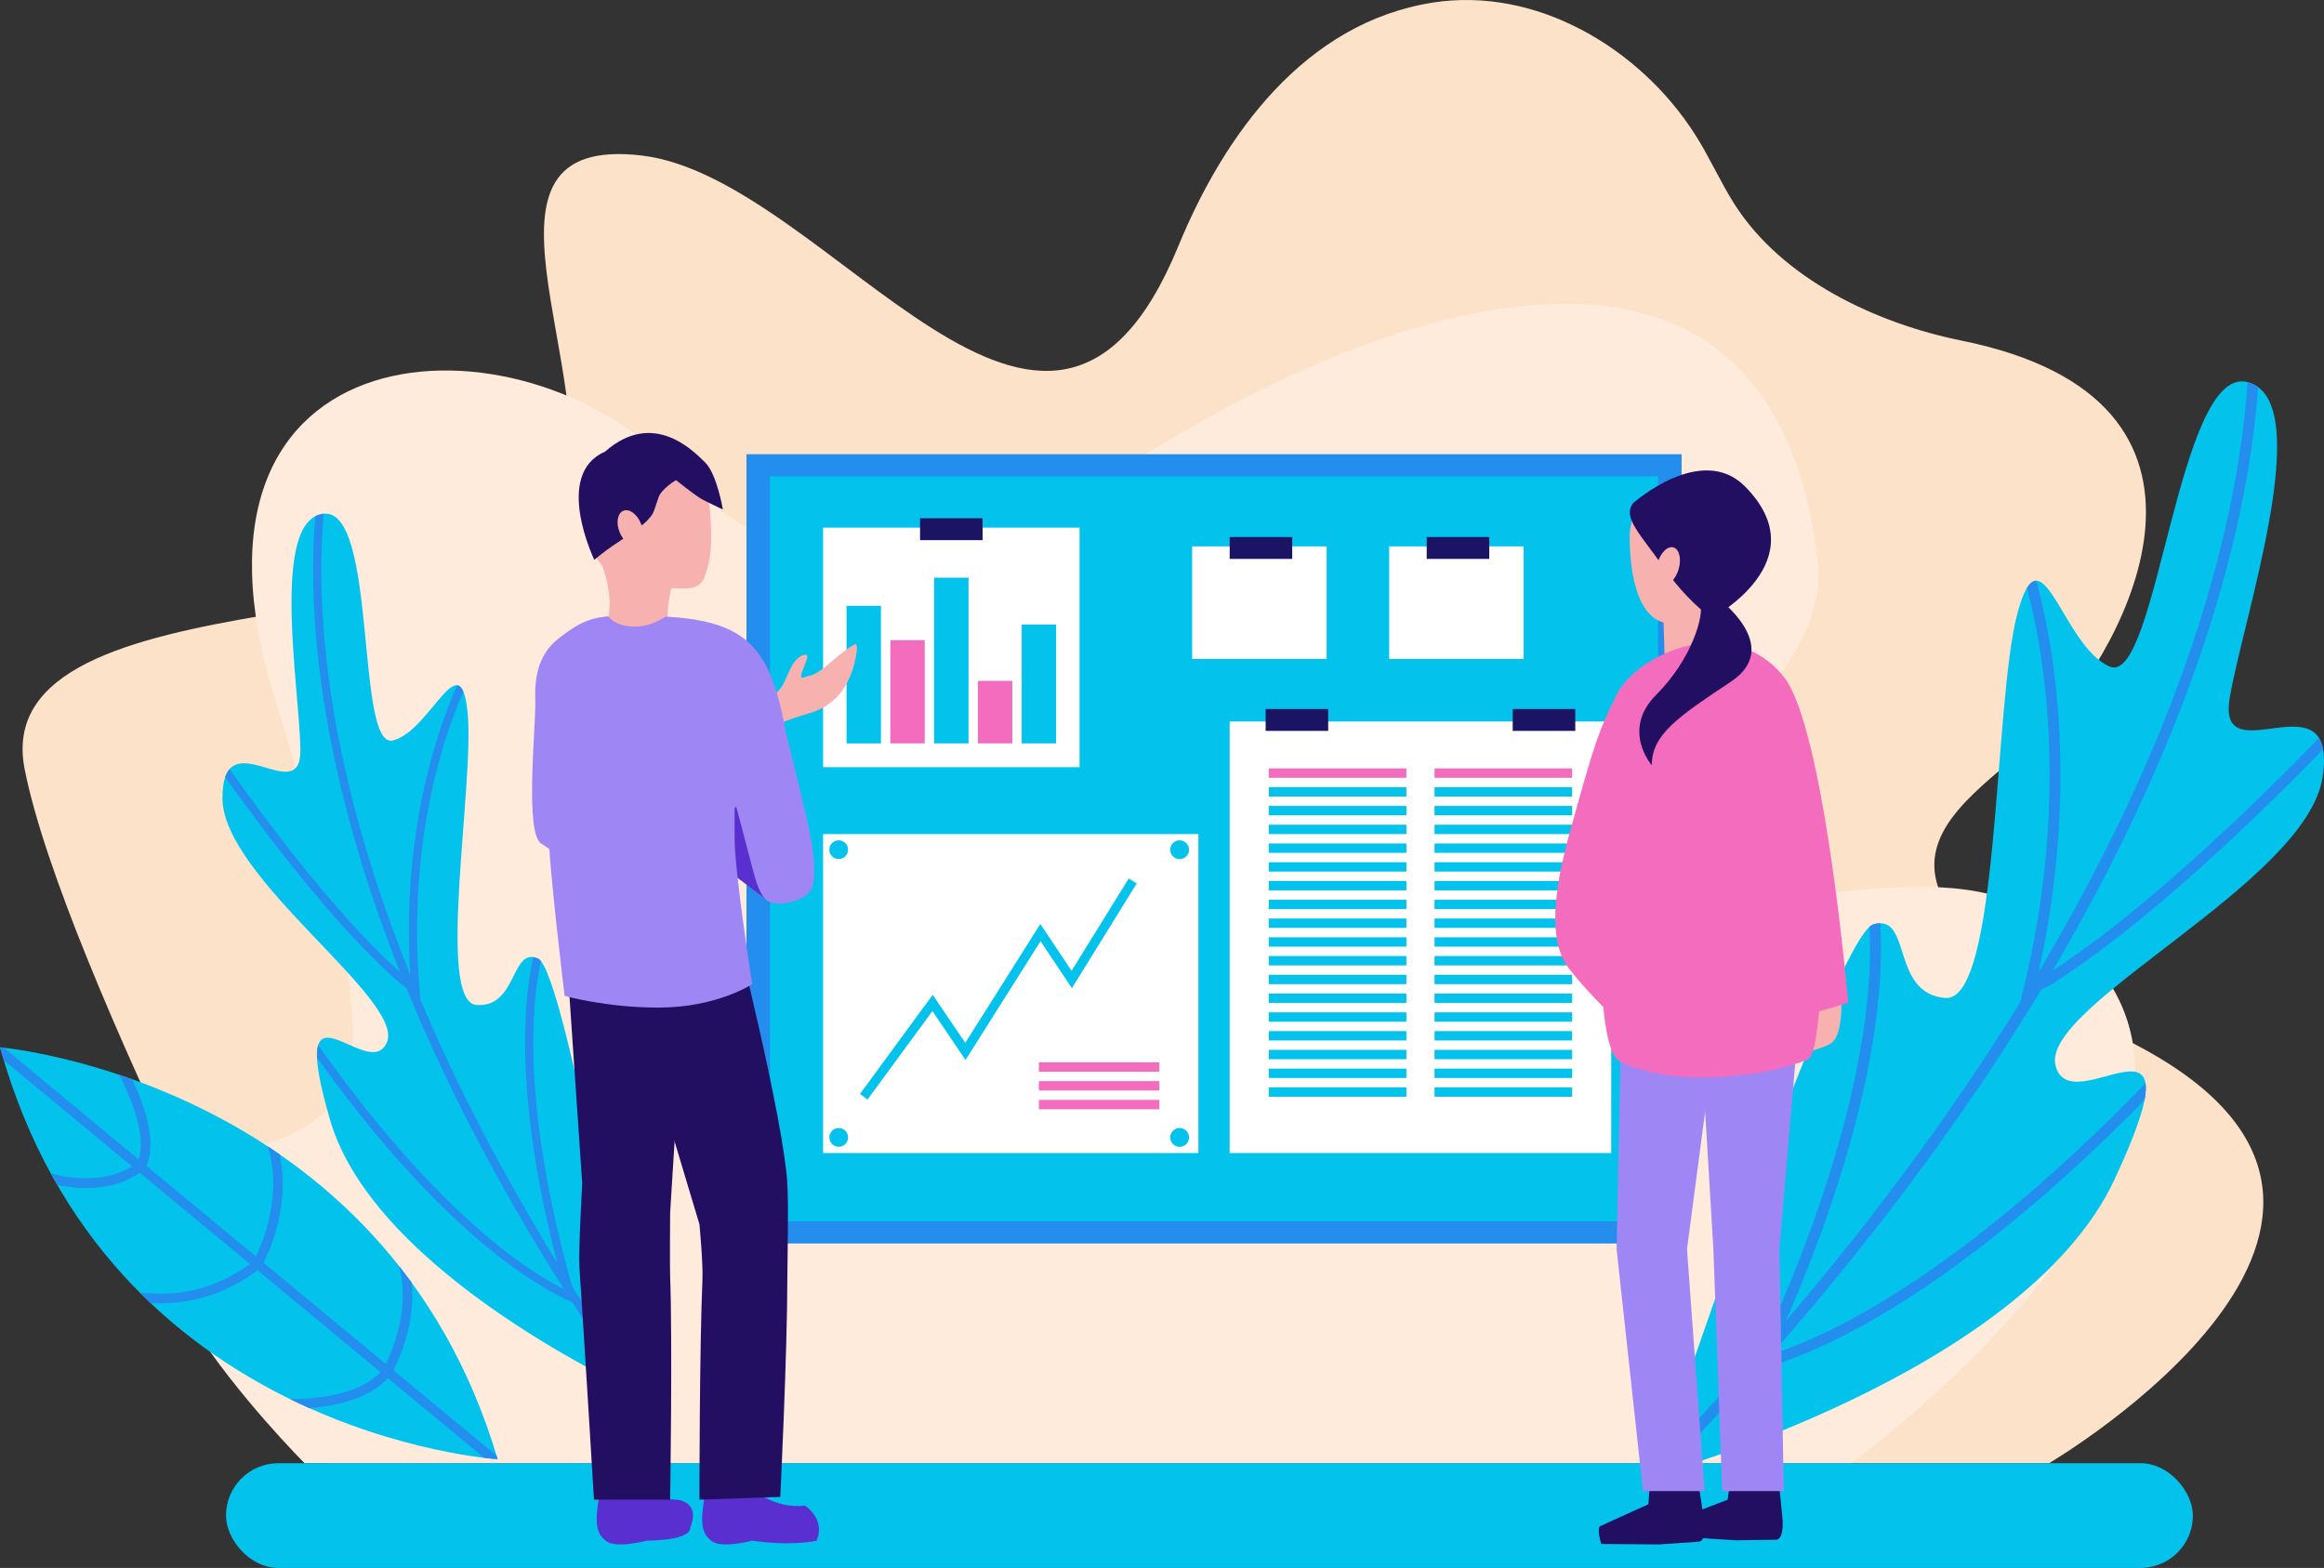 <svg id="_1" data-name="1" xmlns="http://www.w3.org/2000/svg" viewBox="0 0 2666.22 1799.1"><rect x="0" y="0" width="2666.22" height="1799.1" fill="#333333" stroke="none"/><defs><style>.cls-1{fill:#fde2ca;}.cls-2{fill:#feebdc;}.cls-3{fill:#03c3ed;}.cls-4{fill:none;}.cls-5{fill:#238eed;}.cls-6{fill:#fff;}.cls-7{fill:#1b1464;}.cls-8{fill:#f46cbd;}.cls-9{fill:#f7b2b0;}.cls-10{fill:#5930cf;}.cls-11{fill:#230f61;}.cls-12{fill:#9e87f5;}</style></defs><path class="cls-1" d="M451.91,1779.37H2426.33s481.8-283.18,96.36-481.8-184.86-271.39-96.36-363.81S2666.24,560.11,2326,491.28c-97.5-19.72-206-70.29-260.94-157.21-16.3-25.77-28.57-53.91-45-79.59-63.76-99.65-182.84-169.72-301.11-151-146.31,23.17-238.81,151-291.66,279.64-149.46,363.81-399.21-78.66-615.53-104.22S766.56,526.68,723.3,684,58.6,752.83,103.83,982.92,451.91,1779.37,451.91,1779.37Z" transform="translate(-75.56 -100.45)"/><path class="cls-2" d="M425,1779.37H2199.48s543.24-395.86,226.35-622.42c-130.46-93.27-337.12,20-467.68-50.22-91.72-49.33,222.42-193.73,202.69-362.34C2108.14,294,1669,453.81,1418.49,604.48c-191.58,115.22-388.77,226-566.74,35.88S257.37,470,390.41,900.45s126.14,487.89-74.3,529.15S425,1779.37,425,1779.37Z" transform="translate(-75.56 -100.45)"/><path class="cls-3" d="M1973.39,1793.49s423.66-116.08,528.09-339.75S2451.11,1392,2433.8,1323s288-209.7,306.32-330.73-122,.34-106.49-91.25,100.59-341.19,20.45-362.12-103.6,349.64-158.15,326.39-78.33-165-106-60.6-19.91,446.09-82.77,440.83-37.73-97.22-82.24-84.51S1973.39,1793.49,1973.39,1793.49Z" transform="translate(-75.56 -100.45)"/><path class="cls-4" d="M2092.06,1672.54q-52.56,59.3-109.49,118.31c62.27-18.41,423.58-132.94,518.91-337.11,20.29-43.45,30.79-72.35,34.41-91.22-27.82,28.52-65.61,65.51-109.47,104C2340.35,1542.05,2212.66,1638.89,2092.06,1672.54Z" transform="translate(-75.56 -100.45)"/><path class="cls-4" d="M2124.44,1616c112-131.24,199.88-253.93,268.76-365.42,41.87-162.42,37.17-297.78,25.78-382.89A783.69,783.69,0,0,0,2401,775c-3.68,6-7.35,15.6-11.09,29.72-27.67,104.39-19.91,446.09-82.77,440.83-58.84-4.92-40.6-85.78-74.5-85.71a534.3,534.3,0,0,1-.83,71.59C2226.17,1308.23,2202.6,1435.66,2124.44,1616Z" transform="translate(-75.56 -100.45)"/><path class="cls-4" d="M2430.38,1214.18c111.34-72.4,241.47-200.73,305.68-267C2712,908.77,2621,975.72,2633.63,901c14.61-86.42,91.18-313.47,32.5-356.44-4.6,67.68-20.77,178.86-71.82,323.3C2554.32,981,2499.34,1097.14,2430.38,1214.18Z" transform="translate(-75.56 -100.45)"/><path class="cls-4" d="M2416.65,1237.18q-22.58,37.36-47,74.83c-74.44,114-162,228.59-261.74,342.57,112.59-37.39,229.76-126.85,310.26-197.49,49.16-43.15,90.62-84.38,118.84-113.73-6.53-41.08-90.68,29.46-103.18-20.36-17.31-69,288-209.7,306.32-330.73,2-13.43,2.12-23.87.68-31.95-67.73,69.61-200.55,199.65-312.36,270C2426.23,1231.71,2418.13,1234.72,2416.65,1237.18Z" transform="translate(-75.56 -100.45)"/><path class="cls-4" d="M2431.36,865.52c10.69,79.56,15.62,202.4-16.89,350,81.43-136.81,133.88-255.52,167.65-350.86C2634.34,717.24,2649.87,605,2654,538.87c-80-20.47-103.5,349.65-158,326.42-40-17-63.44-97.72-84-98.51A794.31,794.31,0,0,1,2431.36,865.52Z" transform="translate(-75.56 -100.45)"/><path class="cls-4" d="M2096.1,1648.8c90.6-198.07,117-336,123.12-416.95a526.25,526.25,0,0,0,1.05-67.89c-47.22,43.08-208.44,515.61-241.08,612.3Q2041.44,1711.39,2096.1,1648.8Z" transform="translate(-75.56 -100.45)"/><path class="cls-5" d="M2096.1,1648.8q-54.72,62.54-116.91,127.46c-3.74,11.07-5.8,17.23-5.8,17.23s3.23-.88,9.18-2.64q56.87-59,109.49-118.31c120.6-33.65,248.29-130.49,334.36-206,43.86-38.49,81.65-75.48,109.47-104,1.57-8.13,1.85-14.39,1.09-19.16-28.22,29.35-69.68,70.58-118.84,113.73-80.5,70.64-197.67,160.1-310.26,197.49,99.71-114,187.3-228.56,261.74-342.57q24.45-37.46,47-74.83c1.48-2.46,9.58-5.47,11.79-6.86,111.81-70.35,244.63-200.39,312.36-270a36.69,36.69,0,0,0-4.74-13.14c-64.21,66.27-194.34,194.6-305.68,267,69-117,123.94-233.14,163.93-346.3,51.05-144.44,67.22-255.62,71.82-323.3a35.35,35.35,0,0,0-12.05-5.68l-.13,0c-4.08,66.16-19.61,178.37-71.83,325.84-33.77,95.34-86.22,214-167.65,350.86,32.51-147.65,27.58-270.49,16.89-350a794.31,794.31,0,0,0-19.43-98.74c-3.7-.14-7.31,2.33-10.9,8.19A783.69,783.69,0,0,1,2419,867.72c11.39,85.11,16.09,220.47-25.78,382.89-68.88,111.49-156.72,234.18-268.76,365.42,78.16-180.37,101.73-307.8,107.4-384.63a534.3,534.3,0,0,0,.83-71.59,28.4,28.4,0,0,0-7.74,1.2,12.43,12.43,0,0,0-4.66,3,526.25,526.25,0,0,1-1.05,67.89C2213.07,1312.77,2186.7,1450.73,2096.1,1648.8Z" transform="translate(-75.56 -100.45)"/><path class="cls-3" d="M806.18,1698.16s-300.46-135-352-312.8,44.46-39.91,65.26-89-189.09-188.68-188.7-280.47,90.34,14.36,89.46-55.3S385.16,696.15,447,689.91s36.32,271,79.43,260.11,77.11-113.18,85.54-32.64-36.85,332.81,10.34,336.19,39.19-67.67,70.7-53.11S806.18,1698.16,806.18,1698.16Z" transform="translate(-75.56 -100.45)"/><path class="cls-4" d="M732.24,1594.82q32.1,50,67.45,100.32c-44-20.84-298.46-147.48-345.48-309.78-10-34.54-14.44-57.16-14.95-71.56,17.32,24.34,41,56.12,69.08,89.71C563.38,1469.43,646.78,1556,732.24,1594.82Z" transform="translate(-75.56 -100.45)"/><path class="cls-4" d="M714.79,1549.21C647,1439,596.07,1338,557.93,1247.39c-12.24-125.18,6.9-224.93,25.18-286.67a590.54,590.54,0,0,1,24-66.64c2,4.88,3.65,12.41,4.79,23.3,8.42,80.54-36.85,332.81,10.34,336.19,44.16,3.16,40-58.86,65.11-54.89a400.09,400.09,0,0,0-7.67,53.13C675,1309.39,677.74,1406.54,714.79,1549.21Z" transform="translate(-75.56 -100.45)"/><path class="cls-4" d="M534.6,1216.09c-74.12-66.51-155.69-176.64-195.6-233.17,22.26-25.68,81.95,34.45,81.23-22.36-.84-65.71-31.31-242.79,17.14-267.84-4.42,50.68-5.3,134.92,15.82,247.84C469.73,1029,497,1121.4,534.6,1216.09Z" transform="translate(-75.56 -100.45)"/><path class="cls-4" d="M542.11,1234.72q12.4,30.3,26.19,60.88c42,93.08,93.61,188.11,154.3,284.08-79.09-40.72-155.56-120.55-207-182.2-31.43-37.66-57.38-73-74.9-98,9.59-29.69,63.78,32.31,78.8-3.15,20.81-49.13-189.09-188.68-188.7-280.47,0-10.19,1.19-17.93,3.19-23.75,42.14,59.41,125.51,171.11,200.2,236.17C535.64,1229.56,541.29,1232.73,542.11,1234.72Z" transform="translate(-75.56 -100.45)"/><path class="cls-4" d="M574.19,957.66c-17.12,57.71-35,148.15-28,261.3-44.5-110.77-69.64-204.8-83.63-279.34C441,824.32,442.42,739.39,447.06,689.9c61.65-5.91,36.24,271,79.32,260.12C558,942,584.68,885,600,886.75A595.67,595.67,0,0,0,574.19,957.66Z" transform="translate(-75.56 -100.45)"/><path class="cls-4" d="M732,1576.77c-44.22-157.23-47.8-262.5-43-323.16a396,396,0,0,1,7.07-50.42c30,37.38,94.8,406.12,107.81,481.53Q765.26,1629.46,732,1576.77Z" transform="translate(-75.56 -100.45)"/><path class="cls-5" d="M732,1576.77q33.32,52.67,71.88,108c1.49,8.64,2.3,13.44,2.3,13.44s-2.29-1-6.49-3q-35.33-50.28-67.45-100.32c-85.46-38.87-168.86-125.39-223.9-191.31-28-33.59-51.76-65.37-69.08-89.71-.22-6.21.3-10.88,1.41-14.32,17.52,25,43.47,60.34,74.9,98,51.47,61.65,127.94,141.48,207,182.2-60.69-96-112.33-191-154.3-284.08q-13.78-30.57-26.19-60.88c-.82-2-6.47-5.16-8-6.44C459.47,1163.22,376.1,1051.52,334,992.11a27.5,27.5,0,0,1,5-9.19c39.91,56.53,121.48,166.66,195.6,233.17C497,1121.4,469.73,1029,453.19,940.56,432.07,827.64,433,743.4,437.37,692.72a26.4,26.4,0,0,1,9.58-2.81h.11c-4.64,49.49-6.11,134.42,15.53,249.72,14,74.54,39.13,168.57,83.63,279.34-7-113.15,10.85-203.59,28-261.3A595.67,595.67,0,0,1,600,886.75c2.76.32,5.14,2.57,7.12,7.33a590.54,590.54,0,0,0-24,66.64c-18.28,61.74-37.42,161.49-25.18,286.67C596.07,1338,647,1439,714.79,1549.21c-37-142.67-39.77-239.82-35.09-297.4a400.09,400.09,0,0,1,7.67-53.13,21.35,21.35,0,0,1,5.59,1.78,9.35,9.35,0,0,1,3.11,2.73,396,396,0,0,0-7.07,50.42C684.2,1314.27,687.78,1419.54,732,1576.77Z" transform="translate(-75.56 -100.45)"/><path class="cls-3" d="M75.56,1302.14s442.45,38,570.93,472.66C646.49,1774.8,199.42,1747.31,75.56,1302.14Z" transform="translate(-75.56 -100.45)"/><path class="cls-4" d="M545,1621A205.46,205.46,0,0,1,527,1672.76l118.29,97.93c-23.68-78.43-57.62-143.84-97.3-198.36A166.64,166.64,0,0,1,545,1621Z" transform="translate(-75.56 -100.45)"/><path class="cls-4" d="M512.11,1674.84,371,1558c-44.85,33.7-90.17,39.5-122.85,37.51,51.6,48.87,107.46,84.52,160.57,110.48C445.64,1705.54,488.94,1699.1,512.11,1674.84Z" transform="translate(-75.56 -100.45)"/><path class="cls-4" d="M397.53,1488.39a216.85,216.85,0,0,1-19.62,61l140.28,116.14a197.46,197.46,0,0,0,16-47.07c4.68-23.24,4.49-44.93-.54-64.9a632.35,632.35,0,0,0-137.24-128.46C400.74,1445,401.14,1466.23,397.53,1488.39Z" transform="translate(-75.56 -100.45)"/><path class="cls-4" d="M430.54,1716.23c89.61,40.08,168.24,53.1,200.44,57l-110.33-91.34C499.49,1704.54,464.22,1713.46,430.54,1716.23Z" transform="translate(-75.56 -100.45)"/><path class="cls-4" d="M362.23,1550.75,236,1446.23c-30.43,20.4-66.5,19.64-94.71,13.91A600.32,600.32,0,0,0,235.5,1583.2q3,.4,6.2.74C285.58,1588.41,326.09,1577.21,362.23,1550.75Z" transform="translate(-75.56 -100.45)"/><path class="cls-4" d="M212.17,1333.62c-66.66-22.31-117.73-29.35-132.35-31l154.79,128.15C238.3,1420.49,242.19,1392.34,212.17,1333.62Z" transform="translate(-75.56 -100.45)"/><path class="cls-4" d="M248,1407.94c1,15.44-1.95,25-4.52,30.17l125.62,104a209,209,0,0,0,17.54-55.86c4.06-25.29,2.77-48.8-3.83-70.36-54-35.5-108.23-60.12-155.75-77.11C239.74,1365.36,246.76,1388.51,248,1407.94Z" transform="translate(-75.56 -100.45)"/><path class="cls-4" d="M227,1438.83,79.88,1317a673.41,673.41,0,0,0,53.92,129.86C160.21,1453.61,196.93,1457.27,227,1438.83Z" transform="translate(-75.56 -100.45)"/><path class="cls-5" d="M386.67,1486.25a209,209,0,0,1-17.54,55.86l-125.62-104c2.57-5.2,5.53-14.73,4.52-30.17-1.27-19.43-8.29-42.58-20.94-69.16q-7.58-2.7-14.92-5.16c30,58.72,26.13,86.87,22.44,97.12L79.82,1302.59c-2.78-.32-4.26-.45-4.26-.45,1.4,5,2.85,10,4.32,14.86L227,1438.83c-30.1,18.44-66.82,14.78-93.23,8q3.67,6.73,7.47,13.28c28.21,5.73,64.28,6.49,94.71-13.91l126.25,104.52c-36.14,26.46-76.65,37.66-120.53,33.19q-3.16-.33-6.2-.74,6.28,6.32,12.67,12.35c32.68,2,78-3.81,122.85-37.51l141.09,116.8c-23.17,24.26-66.47,30.7-103.37,31.19q11,5.37,21.8,10.2c33.68-2.77,68.95-11.69,90.11-34.32L631,1773.25c10,1.21,15.51,1.55,15.51,1.55-.41-1.38-.84-2.73-1.25-4.11L527,1672.76A205.46,205.46,0,0,0,545,1621a166.64,166.64,0,0,0,2.93-48.66q-7-9.61-14.24-18.79c5,20,5.22,41.66.54,64.9a197.46,197.46,0,0,1-16,47.07L377.91,1549.37a216.85,216.85,0,0,0,19.62-61c3.61-22.16,3.21-43.41-1.07-63.31q-6.81-4.71-13.62-9.19C389.44,1437.45,390.73,1461,386.67,1486.25Z" transform="translate(-75.56 -100.45)"/><rect class="cls-5" x="856.39" y="521.17" width="1072.84" height="905.63"/><rect class="cls-3" x="883.3" y="546.61" width="1019.01" height="854.75"/><rect class="cls-6" x="1410.75" y="827.87" width="437.75" height="495.15"/><rect class="cls-7" x="1452.01" y="813.52" width="71.76" height="25.12"/><rect class="cls-7" x="1735.47" y="813.52" width="71.76" height="25.12"/><rect class="cls-8" x="1455.6" y="881.7" width="157.88" height="10.76"/><rect class="cls-3" x="1455.6" y="903.22" width="157.88" height="10.76"/><rect class="cls-3" x="1455.6" y="924.75" width="157.88" height="10.76"/><rect class="cls-3" x="1455.6" y="946.28" width="157.88" height="10.76"/><rect class="cls-3" x="1455.6" y="967.81" width="157.88" height="10.76"/><rect class="cls-3" x="1455.6" y="989.34" width="157.88" height="10.76"/><rect class="cls-3" x="1455.6" y="1010.87" width="157.88" height="10.76"/><rect class="cls-3" x="1455.6" y="1032.39" width="157.88" height="10.76"/><rect class="cls-3" x="1455.6" y="1053.92" width="157.88" height="10.76"/><rect class="cls-3" x="1455.6" y="1075.45" width="157.88" height="10.76"/><rect class="cls-3" x="1455.6" y="1096.98" width="157.88" height="10.76"/><rect class="cls-3" x="1455.6" y="1118.51" width="157.88" height="10.76"/><rect class="cls-3" x="1455.6" y="1140.04" width="157.88" height="10.76"/><rect class="cls-3" x="1455.6" y="1161.57" width="157.88" height="10.76"/><rect class="cls-3" x="1455.6" y="1183.09" width="157.88" height="10.76"/><rect class="cls-3" x="1455.6" y="1204.62" width="157.88" height="10.76"/><rect class="cls-3" x="1455.6" y="1226.15" width="157.88" height="10.76"/><rect class="cls-3" x="1455.6" y="1247.68" width="157.88" height="10.76"/><rect class="cls-8" x="1645.77" y="881.7" width="157.88" height="10.76"/><rect class="cls-3" x="1645.77" y="903.22" width="157.88" height="10.76"/><rect class="cls-3" x="1645.77" y="924.75" width="157.88" height="10.76"/><rect class="cls-3" x="1645.77" y="946.28" width="157.88" height="10.76"/><rect class="cls-3" x="1645.77" y="967.81" width="157.88" height="10.76"/><rect class="cls-3" x="1645.77" y="989.34" width="157.88" height="10.76"/><rect class="cls-3" x="1645.77" y="1010.87" width="157.88" height="10.76"/><rect class="cls-3" x="1645.77" y="1032.39" width="157.88" height="10.76"/><rect class="cls-3" x="1645.77" y="1053.92" width="157.88" height="10.76"/><rect class="cls-3" x="1645.77" y="1075.45" width="157.88" height="10.76"/><rect class="cls-3" x="1645.77" y="1096.98" width="157.88" height="10.76"/><rect class="cls-3" x="1645.77" y="1118.51" width="157.88" height="10.76"/><rect class="cls-3" x="1645.77" y="1140.04" width="157.88" height="10.76"/><rect class="cls-3" x="1645.77" y="1161.57" width="157.88" height="10.76"/><rect class="cls-3" x="1645.77" y="1183.09" width="157.88" height="10.76"/><rect class="cls-3" x="1645.77" y="1204.62" width="157.88" height="10.76"/><rect class="cls-3" x="1645.77" y="1226.15" width="157.88" height="10.76"/><rect class="cls-3" x="1645.77" y="1247.68" width="157.88" height="10.76"/><rect class="cls-6" x="944.3" y="605.41" width="294.22" height="274.86"/><rect class="cls-3" x="971.21" y="695.12" width="39.47" height="157.88"/><rect class="cls-8" x="1021.44" y="734.58" width="39.47" height="118.41"/><rect class="cls-3" x="1172.14" y="716.64" width="39.47" height="136.35"/><rect class="cls-3" x="1071.68" y="662.82" width="39.47" height="190.17"/><rect class="cls-8" x="1121.91" y="781.23" width="39.47" height="71.76"/><rect class="cls-7" x="1055.53" y="594.65" width="71.76" height="25.12"/><rect class="cls-6" x="1367.69" y="626.94" width="154.29" height="129.17"/><rect class="cls-7" x="1410.75" y="616.18" width="71.76" height="25.12"/><rect class="cls-6" x="1593.74" y="626.94" width="154.29" height="129.17"/><rect class="cls-7" x="1636.8" y="616.18" width="71.76" height="25.12"/><rect class="cls-6" x="944.3" y="957.05" width="430.57" height="365.98"/><circle class="cls-3" cx="1037.8" cy="1075.43" r="10.76" transform="translate(-322.86 1737.94) rotate(-76.72)"/><path class="cls-3" d="M1439.67,1075.43a10.77,10.77,0,1,1-10.77-10.76A10.77,10.77,0,0,1,1439.67,1075.43Z" transform="translate(-75.56 -100.45)"/><circle class="cls-3" cx="962.24" cy="1305.09" r="10.76"/><path class="cls-3" d="M1439.67,1405.54a10.77,10.77,0,1,1-10.77-10.77A10.77,10.77,0,0,1,1439.67,1405.54Z" transform="translate(-75.56 -100.45)"/><polygon class="cls-3" points="995.28 1261.63 986.61 1255.26 1070.06 1141.46 1107.4 1196.59 1193.55 1060.18 1229.38 1113.94 1294.94 1008.03 1304.1 1013.7 1229.72 1133.85 1193.79 1079.95 1107.71 1216.25 1069.71 1160.14 995.28 1261.63"/><rect class="cls-8" x="1191.88" y="1218.97" width="138.14" height="10.76"/><rect class="cls-8" x="1191.88" y="1240.5" width="138.14" height="10.76"/><rect class="cls-8" x="1191.88" y="1262.03" width="138.14" height="10.76"/><rect class="cls-3" x="259.27" y="1678.92" width="2256.5" height="120.18" rx="60.09"/><path class="cls-9" d="M971.47,889.7c8.27-11.88,10.36-28.66,22.62-36.32,18-8.46-1.77,16.93.79,25.07,5.82-1.9,12.5-2.39,19.25-6.9,15-10,27.06-24,43-32.3,2.14,3.06,1.66,7.19,1,10.86-5.31,33.15-21.14,59.24-53.93,68.65-50.64,14.54-61.84,31-77.36,1.84C939.05,915,962.79,901.29,971.47,889.7Z" transform="translate(-75.56 -100.45)"/><polygon class="cls-10" points="883.08 1035.02 829.3 994.68 822.58 873.67 871.04 892.86 883.08 1035.02"/><path class="cls-9" d="M765.51,747.13s18,41.62,4.21,74.3S841,827.81,841,827.81s-2-44.18,10.73-69.7C863.61,734.42,765.51,747.13,765.51,747.13Z" transform="translate(-75.56 -100.45)"/><path class="cls-9" d="M756.15,734.22c21,41.85,65.63,41,105.74,41.39,19.78.21,22-11.75,26.07-26.32,5.94-21.06,3.47-65.56-1.76-88.64-8.87-39.06-25-28-30.59-27.68C772,637.8,737.86,697.75,756.15,734.22Z" transform="translate(-75.56 -100.45)"/><path class="cls-11" d="M904.86,685s-20.18-9.25-26.89-13.45-26.89-20.16-26.89-20.16-16.71,9.78-20.17,20.16c-6.51,19.52-5.54,18.33-13.45,26.9-4.52,4.9-27.61,20.82-38.81,28.18-8.25,5.43-21.26,16.15-21.26,16.15s-47.49-98.12,12.24-124.06c54.55-48,100-2.54,115.06,12.5C898.14,644.69,904.86,685,904.86,685Z" transform="translate(-75.56 -100.45)"/><path class="cls-9" d="M786.37,711c4.33,10.83,13.33,17.41,20.09,14.7s8.74-13.67,4.41-24.5-13.32-17.4-20.09-14.7S782,700.21,786.37,711Z" transform="translate(-75.56 -100.45)"/><path class="cls-10" d="M935.45,1807.52s29.59,25.24,63.53,20.4c0,0,24.06,15.23,13.45,40.34,0,0-26.9,6.72-74,0,0,0-35.58,9.71-47.06,0-8.27-7-14.56-15.37-6.72-53.78S935.45,1807.52,935.45,1807.52Z" transform="translate(-75.56 -100.45)"/><path class="cls-10" d="M814.44,1807.52s2.4,11.91,36.64,13.68c8.92.46,26.89,6.72,16.28,31.83,0,0,5,14.45-49.9,15.23,0,0-35.58,9.71-47.06,0-8.28-7-14.56-15.37-6.72-53.78S814.44,1807.52,814.44,1807.52Z" transform="translate(-75.56 -100.45)"/><path class="cls-11" d="M777.12,1169.08,878,1505.22s4.25,45.08,3.46,62.9C878,1646.4,878,1821.2,878,1821.2l92.75-3.14s8.09-164.93,8.09-252.33c0-12.28,1.59-82.35,0-107.57-4.75-75.33-60.5-295.8-60.5-295.8Z" transform="translate(-75.56 -100.45)"/><path class="cls-11" d="M723.34,1162.36l20.17,295.8s-4.45,78.89-3.21,96.68C745.07,1623.29,757,1821.2,757,1821.2h87.39s2.81-181.13,0-255.47c-.46-12.27,0-74,0-74l20.95-336.07Z" transform="translate(-75.56 -100.45)"/><path class="cls-12" d="M689.73,906.89c0-13.26-3.5-50.63,26.89-74,15.59-12,30.76-23.5,57-25.21,3.54,5,12.87,11.77,30.44,11.77,15.81,0,26.89-6.72,35.27-11.48,66.78,3.57,94.07,20.89,112.63,51.82C972.09,893.44,978.81,954,978.81,954l-60.5,74v33.61c0,39.37,20.16,168.07,20.16,168.07s-40.33,26.9-107.56,26.9c-60.51,0-107.57-13.45-107.57-13.45s-18.43-150.43-18.43-190c0-30.69,11.71,28.67,11.71,28.67s-17-11.47-20.17-13.44C677.86,1056.75,689.73,940.5,689.73,906.89Z" transform="translate(-75.56 -100.45)"/><path class="cls-12" d="M906,928.66l-22.56-38.83s48.32,178.41,55,205.3c4.9,19.56,10.2,36.28,20.17,40.33,12.84,5.22,39.89-1.58,47.06-13.44,8.41-13.89,1.77-52.75-1.85-69.84-7-33.17-31.76-131.85-31.76-131.85Z" transform="translate(-75.56 -100.45)"/><path class="cls-11" d="M2067.34,1867.85l45.71-.64c7.89,0,8.31-16.78,7.46-24.63l-6.24-62.29-51.33-.15-5.26,41.06s-30.68,11.7-56.38,21.89c-4.77,1.89-.06,20.54-.06,20.54Z" transform="translate(-75.56 -100.45)"/><path class="cls-11" d="M1978.87,1872.57l45.6-3.14c7.89-.41,7.38-17.21,6.1-25l-9.64-61.85-51.27,2.66-3,41.28s-30,13.37-55.1,25c-4.66,2.15,1.07,20.51,1.07,20.51Z" transform="translate(-75.56 -100.45)"/><path class="cls-9" d="M2187.65,1235.92s4.27,48-10.09,60.58c-8.55,7.48-45.44,15.14-45.44,15.14v-85.81Z" transform="translate(-75.56 -100.45)"/><polygon class="cls-12" points="2061.61 1196.05 2041.42 1433.31 2046.47 1710.96 1975.79 1710.96 1965.69 1433.31 1950.55 1180.91 2061.61 1196.05"/><polygon class="cls-12" points="1965.69 1203.55 1935.41 1433.31 1955.6 1710.96 1884.93 1710.96 1854.64 1433.31 1859.68 1185.95 1965.69 1203.55"/><polygon class="cls-9" points="1910.17 766.96 1964.15 746.77 1964.15 683.89 1907.55 683.89 1910.17 766.96"/><path class="cls-9" d="M2102.72,716.38c.72,50.55-50.26,83.74-91.64,96.92-52.73,16.81-65.19-44.12-65.91-94.67s46.83-72,90.34-72.66C2058.56,663.91,2071.12,675.85,2102.72,716.38Z" transform="translate(-75.56 -100.45)"/><path class="cls-11" d="M1949.58,677.44c-13.73,16.12,8.38,36.37,35.3,75,15.22,21.89,36,44.43,54.83,57,0,0,122.54-65.49,37.73-150.91C2027.49,608.27,1949.58,677.44,1949.58,677.44Z" transform="translate(-75.56 -100.45)"/><path class="cls-9" d="M2001.51,753.16c-3.29,11.7-11.38,19.66-18.06,17.78s-9.44-12.89-6.15-24.59,11.37-19.66,18.06-17.78S2004.8,741.46,2001.51,753.16Z" transform="translate(-75.56 -100.45)"/><path class="cls-8" d="M1930.2,897.7c23.7-47.41,131.25-95.92,191.83-20.63,46.56,57.87,73.9,374,73.9,374l-33.52,10s-3.54,51.35-12.86,55.06c-53.2,21.13-155.49,32.56-216.2,1.79-14.45-7.32-18.3-61.9-18.3-61.9s-25.24-25.24-40.38-45.43c-30.36-40.48-6.46-125.18,5-166.59C1905,953.23,1909.83,938.43,1930.2,897.7Z" transform="translate(-75.56 -100.45)"/><path class="cls-11" d="M2046.3,786.64s75.73,55.53,15.15,95.91-90.87,60.58-90.87,95.92c0,0-35.33-40.39,5.05-80.77s55.53-90.87,50.48-106S2046.3,786.64,2046.3,786.64Z" transform="translate(-75.56 -100.45)"/></svg>